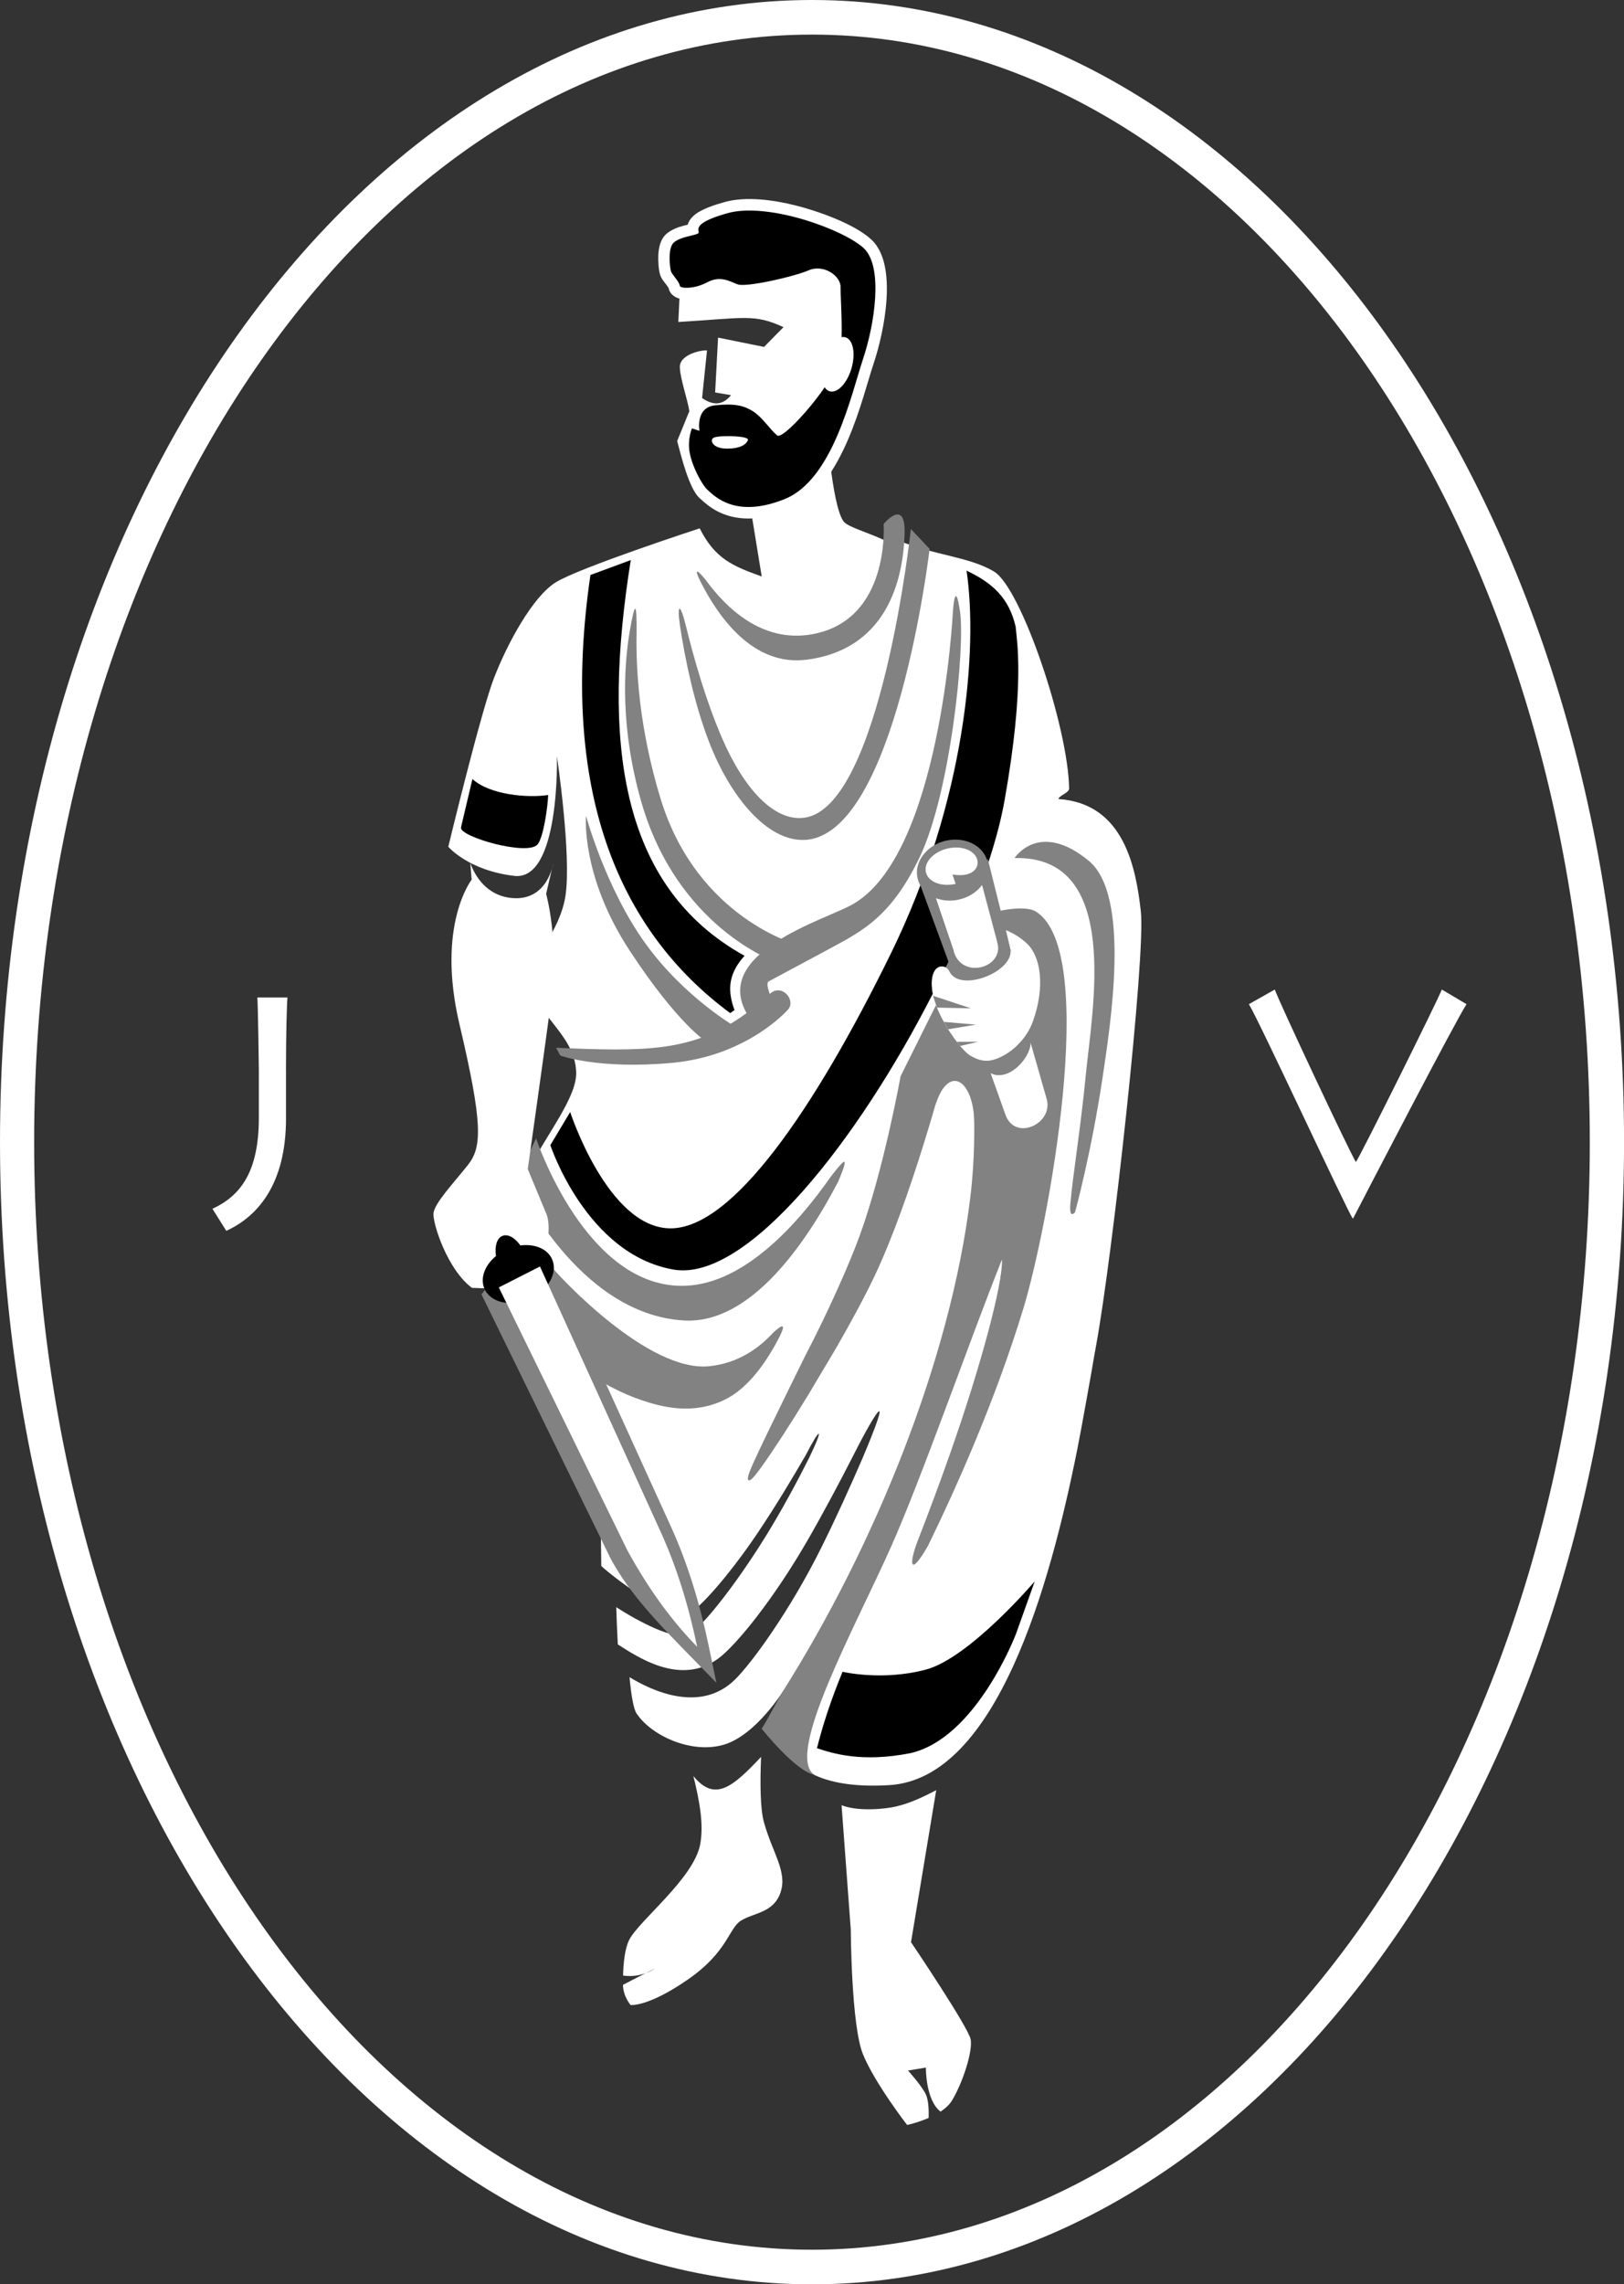 <svg width="69" height="97" viewBox="0 0 69 97" fill="none" xmlns="http://www.w3.org/2000/svg">
<rect x="0" y="0" width="69" height="97" fill="#333333" stroke="none"/>
<g clip-path="url(#clip0_54_271)">
<path fill-rule="evenodd" clip-rule="evenodd" d="M34.501 0C53.553 0 69.002 21.718 69.002 48.5C69.002 75.282 53.553 97 34.501 97C15.45 97 0 75.282 0 48.5C0 21.718 15.45 0 34.501 0ZM34.501 1.469C16.252 1.469 1.451 22.53 1.451 48.5C1.451 74.47 16.25 95.531 34.499 95.531C52.748 95.531 67.547 74.47 67.547 48.5C67.547 22.53 52.75 1.469 34.501 1.469Z" fill="white"/>
<path fill-rule="evenodd" clip-rule="evenodd" d="M35.096 17.795C35.096 17.795 35.325 21.42 35.835 22.133C36.016 22.386 36.825 22.578 37.732 23.01C37.817 23.051 37.954 22.861 38.043 22.9C39.635 23.582 41.172 23.628 42.237 24.272C43.383 24.963 45.378 30.833 45.425 33.479C45.429 33.673 44.991 33.775 44.974 33.931C47.778 34.112 48.269 36.899 48.472 38.705C48.683 40.589 47.262 53.374 46.575 57.111C46.519 57.407 46.457 57.772 46.385 58.194C46.368 58.286 45.969 60.557 45.766 61.572C44.624 67.269 42.354 75.533 37.779 75.803C31.672 76.163 33.31 71.758 33.31 71.758C33.31 71.758 32.141 73.662 30.775 74.079C29.412 74.496 27.683 73.72 27.047 72.761C26.917 72.564 26.819 71.996 26.747 71.218C27.688 71.795 29.753 72.767 31.226 71.322C31.966 70.594 33.584 68.352 34.883 65.742C35.504 64.495 36.104 63.175 36.642 61.931C37.973 58.788 37.262 59.812 36.26 61.795C35.645 62.998 34.971 64.264 34.29 65.444C32.879 67.883 31.302 69.844 30.523 70.423C28.912 71.62 27.06 70.341 26.249 69.827C26.222 69.33 26.2 68.797 26.183 68.246C26.804 68.652 28.419 69.596 29.169 69.445C29.642 69.347 31.202 67.39 32.547 65.213C33.248 64.076 33.889 62.879 34.39 61.883C35.037 60.54 34.843 60.6 34.236 61.786C33.663 62.78 32.941 63.977 32.201 65.079C30.914 66.993 29.503 68.568 29.087 68.602C28.259 68.671 25.895 66.841 25.547 66.496C25.505 63.942 25.541 61.508 25.541 61.508L25.231 56.495C25.174 55.562 22.899 55.033 22.203 51.09C22.033 50.118 21.932 50.68 22.457 49.669C23.277 48.092 24.517 46.575 24.48 45.527C24.423 43.808 22.536 43.056 22.581 41.447C22.602 40.699 23.793 39.539 24.024 38.048C24.29 36.331 23.663 32.114 23.663 32.114C23.663 32.114 23.8 37.424 21.849 37.193C19.899 36.964 19.047 35.957 19.047 35.957C19.047 35.957 20.43 30.219 21 28.759C21.572 27.298 22.626 25.354 23.599 24.736C24.572 24.118 29.728 22.435 29.728 22.435C30.378 23.723 31.121 24.034 32.363 24.479L31.934 21.846L35.101 17.801L35.096 17.795Z" fill="white"/>
<path fill-rule="evenodd" clip-rule="evenodd" d="M28.821 13.671L28.867 12.679C28.641 12.621 28.453 12.466 28.409 12.236C28.311 12.059 28.138 11.915 28.059 11.701C27.98 11.485 27.961 11.089 27.969 10.863C27.982 10.515 28.061 10.13 28.347 9.903C28.492 9.789 28.658 9.709 28.831 9.648C28.959 9.605 29.09 9.571 29.22 9.54C29.256 9.406 29.333 9.288 29.456 9.173C29.77 8.881 30.372 8.698 30.773 8.583C31.701 8.322 32.881 8.493 33.803 8.724C34.738 8.957 36.328 9.514 37.038 10.188C38.161 11.256 37.561 14.107 37.13 15.401C36.972 15.877 36.838 16.363 36.688 16.84C36.496 17.46 36.285 18.076 36.029 18.67C35.523 19.847 34.753 21.154 33.515 21.649C32.694 21.977 31.77 22.157 30.907 21.887C30.413 21.731 30.086 21.489 29.713 21.142C29.277 20.738 28.944 19.381 28.771 18.728L29.288 17.462C29.224 17.002 28.902 16.086 28.887 15.626C28.831 15.056 29.809 14.851 30.039 14.883L29.83 16.901C30.329 17.251 30.733 17.186 31.059 16.78L30.385 16.665L30.509 14.336L32.463 14.732L33.289 13.891C32.034 13.321 31.672 13.5 28.821 13.673V13.671Z" fill="white"/>
<path fill-rule="evenodd" clip-rule="evenodd" d="M29.397 18.194C29.397 18.194 29.198 18.659 29.305 19.231C29.422 19.86 29.853 20.608 30.039 20.78C30.391 21.109 31.285 22.016 33.336 21.193C35.389 20.372 36.168 16.747 36.669 15.243C37.171 13.74 37.529 11.327 36.705 10.545C35.882 9.763 32.632 8.566 30.901 9.054C29.173 9.542 29.841 9.832 29.644 9.922C29.448 10.015 28.94 10.05 28.643 10.285C28.347 10.521 28.466 11.407 28.511 11.53C28.556 11.653 28.885 12.005 28.88 12.128C28.876 12.251 29.48 12.292 30.043 11.99C30.607 11.688 30.986 11.944 31.345 12.076C31.703 12.208 33.722 11.754 34.358 11.478C34.994 11.204 35.728 11.713 35.715 12.202C35.702 12.69 35.895 14.889 35.579 15.306C35.632 16.008 33.312 18.732 33.018 18.49C32.724 18.246 32.389 17.717 32.002 17.471C31.616 17.227 31.23 17.121 30.381 17.212C29.531 17.302 29.721 18.294 29.721 18.294L29.395 18.19L29.397 18.194Z" fill="black"/>
<path fill-rule="evenodd" clip-rule="evenodd" d="M30.984 18.523C30.984 18.523 30.389 18.501 30.28 18.618C30.171 18.736 30.306 19.048 30.884 19.05C31.462 19.05 31.695 18.873 31.776 18.698C31.857 18.523 30.984 18.52 30.984 18.52V18.523Z" fill="white"/>
<path fill-rule="evenodd" clip-rule="evenodd" d="M37.542 22.245C37.542 22.245 37.849 26.365 34.467 26.939C32.369 27.296 30.844 25.809 29.986 24.628C29.57 24.116 29.491 24.159 29.772 24.716C30.491 26.123 31.955 28.32 34.292 28.011C37.939 27.525 38.391 24.178 38.434 22.649C38.477 21.119 37.544 22.247 37.544 22.247L37.542 22.245Z" fill="#828282"/>
<path fill-rule="evenodd" clip-rule="evenodd" d="M39.497 23.308C39.497 23.308 38.069 35.481 34.194 35.665C32.589 35.741 31.01 33.812 30.114 31.474C29.488 29.839 29.113 28.015 28.893 26.587C28.752 25.607 28.902 25.602 29.141 26.57C29.488 27.989 30.005 29.793 30.686 31.362C31.601 33.472 32.882 34.9 34.179 34.723C37.427 34.28 38.701 22.465 38.701 22.465L39.495 23.306L39.497 23.308Z" fill="#828282"/>
<path fill-rule="evenodd" clip-rule="evenodd" d="M23.629 44.495C27.387 44.641 29.425 44.706 31.719 43.021C30.28 40.455 34.971 39.085 36.181 38.426C39.958 36.374 40.483 26.032 40.483 26.032C40.483 26.032 40.568 24.455 40.79 25.978C41.012 27.503 40.389 33.65 39.076 36.395C37.764 39.141 36.415 39.636 34.894 40.476L32.67 41.667C32.547 41.734 32.632 41.999 32.704 42.205C33.21 41.74 33.818 42.457 33.494 42.853C33.392 42.978 31.68 44.849 28.543 45.134C25.407 45.419 23.806 44.823 23.806 44.823L23.629 44.495Z" fill="#828282"/>
<path fill-rule="evenodd" clip-rule="evenodd" d="M33.929 40.135C33.929 40.135 29.612 39.016 28.059 33.892C27.16 30.93 27.013 28.439 27.047 26.864C27.054 25.572 26.99 25.466 26.753 26.817C26.49 28.398 26.358 30.943 27.246 34.045C28.767 39.355 32.901 40.82 32.901 40.82L33.927 40.137L33.929 40.135Z" fill="#828282"/>
<path fill-rule="evenodd" clip-rule="evenodd" d="M31.339 43.657C31.339 43.657 29.107 42.397 27.423 40.064C25.739 37.731 24.898 34.644 24.898 34.644C24.898 34.644 24.668 37.191 26.753 40.366C28.838 43.544 30.037 44.251 30.037 44.251L31.341 43.657H31.339Z" fill="#828282"/>
<path fill-rule="evenodd" clip-rule="evenodd" d="M39.772 42.676L38.839 39.865C38.839 39.865 43.009 38.07 44.025 38.716C46.733 40.442 44.503 52.209 43.483 55.554C42.333 59.33 40.736 62.955 39.435 65.627C38.65 67.006 38.605 66.422 38.997 65.414C39.454 64.236 39.945 62.931 40.401 61.627C41.654 58.06 42.616 54.508 42.572 53.478C41.144 57.064 39.164 62.756 37.847 65.707C36.336 69.093 33.347 74.502 34.591 75.358C33.795 75.211 32.361 73.407 32.361 73.407C32.604 73.042 33.065 72.132 33.306 71.75C37.149 65.643 40.374 57.779 41.223 50.872C41.618 47.66 41.21 44.812 41.21 44.812C41.345 44.895 41.731 45.147 42.232 44.996C42.877 44.802 43.6 44.184 43.89 43.361C44.409 41.898 44.225 40.619 43.63 40.064C43.38 39.831 43.071 39.632 42.738 39.498L42.934 40.338C43.045 41.282 40.775 42.162 40.337 41.252C40.192 40.952 39.842 40.98 39.714 41.205C39.104 42.283 40.743 44.553 41.208 44.812L40.143 45.482C40.143 45.482 38.716 50.933 37.136 54.232C36.714 55.115 36.14 56.174 35.523 57.245L34.316 59.272C33.545 60.533 32.845 61.607 32.357 62.285C31.975 62.819 31.853 62.899 31.797 62.851C31.753 62.812 31.753 62.683 31.998 62.141C32.346 61.372 32.922 60.199 33.556 58.904L34.224 57.548C35.205 55.672 36.106 53.627 36.526 52.471C37.561 49.628 38.263 45.703 38.263 45.703L39.77 42.676H39.772Z" fill="#828282"/>
<path fill-rule="evenodd" clip-rule="evenodd" d="M23.537 53.91C23.774 54.199 27.536 58.289 30.144 58.014C31.373 57.885 32.258 57.239 32.849 56.591C33.24 56.228 33.413 56.187 33.116 56.772C32.604 57.77 31.817 58.946 30.78 59.442C30.035 59.799 29.143 59.948 27.976 59.667C26.07 59.205 24.706 58.099 24.706 58.099L23.539 53.912L23.537 53.91Z" fill="#828282"/>
<path fill-rule="evenodd" clip-rule="evenodd" d="M22.777 48.34C22.777 48.34 24.907 54.787 29.151 54.597C31.637 54.486 33.876 52 35.303 49.958C35.76 49.382 36.189 48.811 35.613 50.177C34.243 52.797 31.891 56.239 29.058 56.072C24.504 55.806 21.932 50.116 21.932 50.116L22.777 48.34Z" fill="#828282"/>
<path fill-rule="evenodd" clip-rule="evenodd" d="M23.05 53.067C23.392 52.7 23.336 51.838 23.225 51.572L22.423 49.643C22.423 49.643 23.084 44.981 23.422 42.451C23.759 39.921 23.204 37.957 23.204 37.957L23.507 36.657C23.507 36.657 23.281 38.215 21.832 38.139C20.383 38.063 19.982 36.635 19.982 36.635L20.039 37.355C20.039 37.355 18.526 39.273 19.521 43.492C20.515 47.714 20.488 48.707 19.881 49.468C19.278 50.23 18.456 51.092 18.418 51.522C18.379 51.95 19.011 53.918 20.052 54.687L20.966 54.72L23.048 53.065L23.05 53.067Z" fill="white"/>
<path fill-rule="evenodd" clip-rule="evenodd" d="M23.174 53.112L28.494 64.8C29.226 66.401 29.734 68.103 30.097 69.825L30.438 71.456L29.279 70.272C28.069 69.034 26.804 67.751 25.97 66.232L25.963 66.221L20.458 54.966L20.863 54.441L23.176 53.112H23.174Z" fill="#828282"/>
<path fill-rule="evenodd" clip-rule="evenodd" d="M35.756 76.654L36.148 81.942C36.148 81.942 36.166 86 36.663 87.225C37.158 88.447 38.541 90.234 38.541 90.234C38.541 90.234 38.984 90.141 39.456 89.934C39.465 89.638 39.456 89.173 39.332 88.925C39.145 88.542 38.579 87.922 38.579 87.922L39.339 87.797C39.339 87.797 39.319 89.177 39.962 89.666C40.164 89.532 40.342 89.374 40.453 89.186C40.899 88.447 41.334 87.117 41.242 86.602C41.15 86.088 38.707 82.472 38.707 82.472L39.778 76.017C39.179 76.328 38.53 76.639 37.86 76.751C37.192 76.864 36.294 76.872 35.756 76.654Z" fill="white"/>
<path fill-rule="evenodd" clip-rule="evenodd" d="M29.459 75.412C29.734 76.524 29.898 77.462 29.755 78.289C29.501 79.76 27.118 81.571 26.723 82.394C26.548 82.761 26.486 83.349 26.473 83.889C27.252 84.005 27.816 83.595 27.816 83.595C27.816 83.595 26.968 84.018 26.469 84.284C26.475 84.777 26.793 85.14 26.793 85.14C26.793 85.14 27.529 85.235 29.232 84.053C30.935 82.873 30.95 81.886 31.49 81.551C32.03 81.219 32.877 81.229 33.167 80.35C33.458 79.471 32.817 78.674 32.457 77.373C32.297 76.794 32.292 75.671 32.337 74.603C31.176 75.826 30.391 76.569 29.456 75.412H29.459Z" fill="white"/>
<path fill-rule="evenodd" clip-rule="evenodd" d="M43.107 36.434C43.107 36.434 44.146 34.812 46.259 36.553C48.06 38.037 47.174 43.544 46.846 45.754C46.389 48.828 45.685 51.477 45.672 51.477C45.672 51.477 45.418 51.809 45.478 51.105C45.58 49.919 45.917 47.884 46.127 45.7C46.4 42.879 47.678 36.322 43.105 36.436L43.107 36.434Z" fill="#828282"/>
<path fill-rule="evenodd" clip-rule="evenodd" d="M35.922 14.323C36.249 14.423 36.362 15.014 36.176 15.648C35.991 16.28 35.575 16.713 35.248 16.615C34.922 16.516 34.808 15.924 34.994 15.291C35.18 14.658 35.596 14.226 35.922 14.323Z" fill="white"/>
<path d="M12.15 45.469C12.15 43.914 12.189 42.589 12.214 42.356H10.934C10.96 42.667 10.998 45.223 10.998 45.443V47.465C10.998 49.746 10.23 50.773 9.026 51.33L9.615 52.266C10.921 51.669 12.152 50.319 12.152 47.491V45.469H12.15Z" fill="white"/>
<path d="M61.26 42.019C61.107 42.434 57.827 49.034 57.609 49.345C57.353 48.943 54.368 42.602 54.163 42.019L53.062 42.641C53.446 43.237 57.199 51.332 57.468 51.734H57.494C57.955 50.838 61.862 43.315 62.31 42.641L61.26 42.019Z" fill="white"/>
<path fill-rule="evenodd" clip-rule="evenodd" d="M31.635 40.587C26.277 37.62 25.583 31.407 26.8 23.783L25.086 24.416C23.759 33.507 26.241 39.489 31.025 43.021L31.208 42.894C30.933 42.14 30.884 41.41 31.635 40.584V40.587Z" fill="black"/>
<path fill-rule="evenodd" clip-rule="evenodd" d="M20.072 33.08L19.587 35.134C19.495 35.527 22.425 36.365 22.841 35.856C23.093 35.547 23.268 34.291 23.291 33.758C22.406 33.894 20.801 33.749 20.072 33.08Z" fill="black"/>
<path fill-rule="evenodd" clip-rule="evenodd" d="M23.383 48.626C23.383 48.626 24.909 53.264 28.613 53.91C31.746 54.456 36.49 48.364 39.627 42.205C39.462 41.285 39.802 40.911 40.184 41.075C41.417 38.485 42.337 35.944 42.684 33.974C43.559 29.042 43.199 27.201 43.154 26.618C42.874 25.389 42.16 24.747 41.067 24.233C41.553 27.51 41.054 33.968 37.836 40.52C34.618 47.074 31.129 52.179 28.477 52.16C25.825 52.14 24.226 47.221 24.226 47.221L23.385 48.623L23.383 48.626Z" fill="black"/>
<path fill-rule="evenodd" clip-rule="evenodd" d="M39.56 37.565L40.525 40.41C40.877 41.589 42.623 41.11 42.388 40.068L41.793 37.024L41.692 37.271L39.879 37.832L39.56 37.565Z" fill="white"/>
<path fill-rule="evenodd" clip-rule="evenodd" d="M42.091 45.573L42.71 47.31C43.109 48.489 44.746 47.731 44.477 46.688L43.788 44.279C43.792 44.91 42.857 45.962 42.091 45.571V45.573Z" fill="white"/>
<path fill-rule="evenodd" clip-rule="evenodd" d="M39.019 37.355L40.361 41.008L40.525 40.409L39.561 37.564L39.019 37.355Z" fill="#828282"/>
<path fill-rule="evenodd" clip-rule="evenodd" d="M41.581 37.037L42.452 40.308L42.945 40.384L41.968 36.471L41.581 37.037Z" fill="#828282"/>
<path fill-rule="evenodd" clip-rule="evenodd" d="M40.188 35.7C41.009 35.51 41.801 35.914 41.957 36.603C42.113 37.292 41.573 38.007 40.753 38.197C39.932 38.387 39.14 37.983 38.984 37.292C38.828 36.603 39.368 35.89 40.188 35.698V35.7Z" fill="#828282"/>
<path fill-rule="evenodd" clip-rule="evenodd" d="M40.263 36.03C40.867 35.89 41.432 36.112 41.526 36.527C41.609 36.895 41.253 37.273 40.468 37.132L40.602 37.532C39.998 37.672 39.433 37.45 39.339 37.035C39.245 36.62 39.659 36.171 40.263 36.03Z" fill="white"/>
<path fill-rule="evenodd" clip-rule="evenodd" d="M41.21 44.812H41.214L41.763 47.12L41.398 47.967C41.462 45.856 40.305 45.108 39.744 46.93L40.056 44.851L41.208 44.815L41.21 44.812Z" fill="#828282"/>
<path fill-rule="evenodd" clip-rule="evenodd" d="M39.642 42.285L39.814 42.786L41.253 42.818L39.642 42.285Z" fill="#828282"/>
<path fill-rule="evenodd" clip-rule="evenodd" d="M40.102 43.393L40.286 43.706L41.462 43.51L40.102 43.393Z" fill="#828282"/>
<path fill-rule="evenodd" clip-rule="evenodd" d="M40.655 44.24L40.796 44.415L41.562 44.235L40.655 44.24Z" fill="#828282"/>
<path fill-rule="evenodd" clip-rule="evenodd" d="M35.796 70.992C35.295 72.214 34.949 73.279 34.712 74.234C35.378 74.459 36.62 74.85 38.675 74.446C41.485 73.815 43.167 69.38 43.167 69.38L43.963 67.15C43.963 67.15 41.195 70.402 39.339 70.897C37.482 71.391 35.799 70.989 35.799 70.989L35.796 70.992Z" fill="black"/>
<path fill-rule="evenodd" clip-rule="evenodd" d="M21.072 53.335C21.012 52.929 21.106 52.585 21.339 52.484C21.572 52.382 21.875 52.553 22.111 52.886C22.724 52.806 23.277 53.032 23.466 53.493C23.71 54.085 23.259 54.834 22.461 55.171C21.663 55.508 20.82 55.301 20.577 54.709C20.392 54.26 20.607 53.717 21.072 53.337V53.335Z" fill="black"/>
<path fill-rule="evenodd" clip-rule="evenodd" d="M22.944 53.778L21.194 54.668L26.659 65.841C27.566 67.496 28.556 68.842 29.621 69.929C29.254 68.172 28.746 66.522 28.052 65.007L22.942 53.78L22.944 53.778Z" fill="white"/>
</g>
<defs>
<clipPath id="clip0_54_271">
<rect width="69" height="97" fill="white"/>
</clipPath>
</defs>
</svg>
